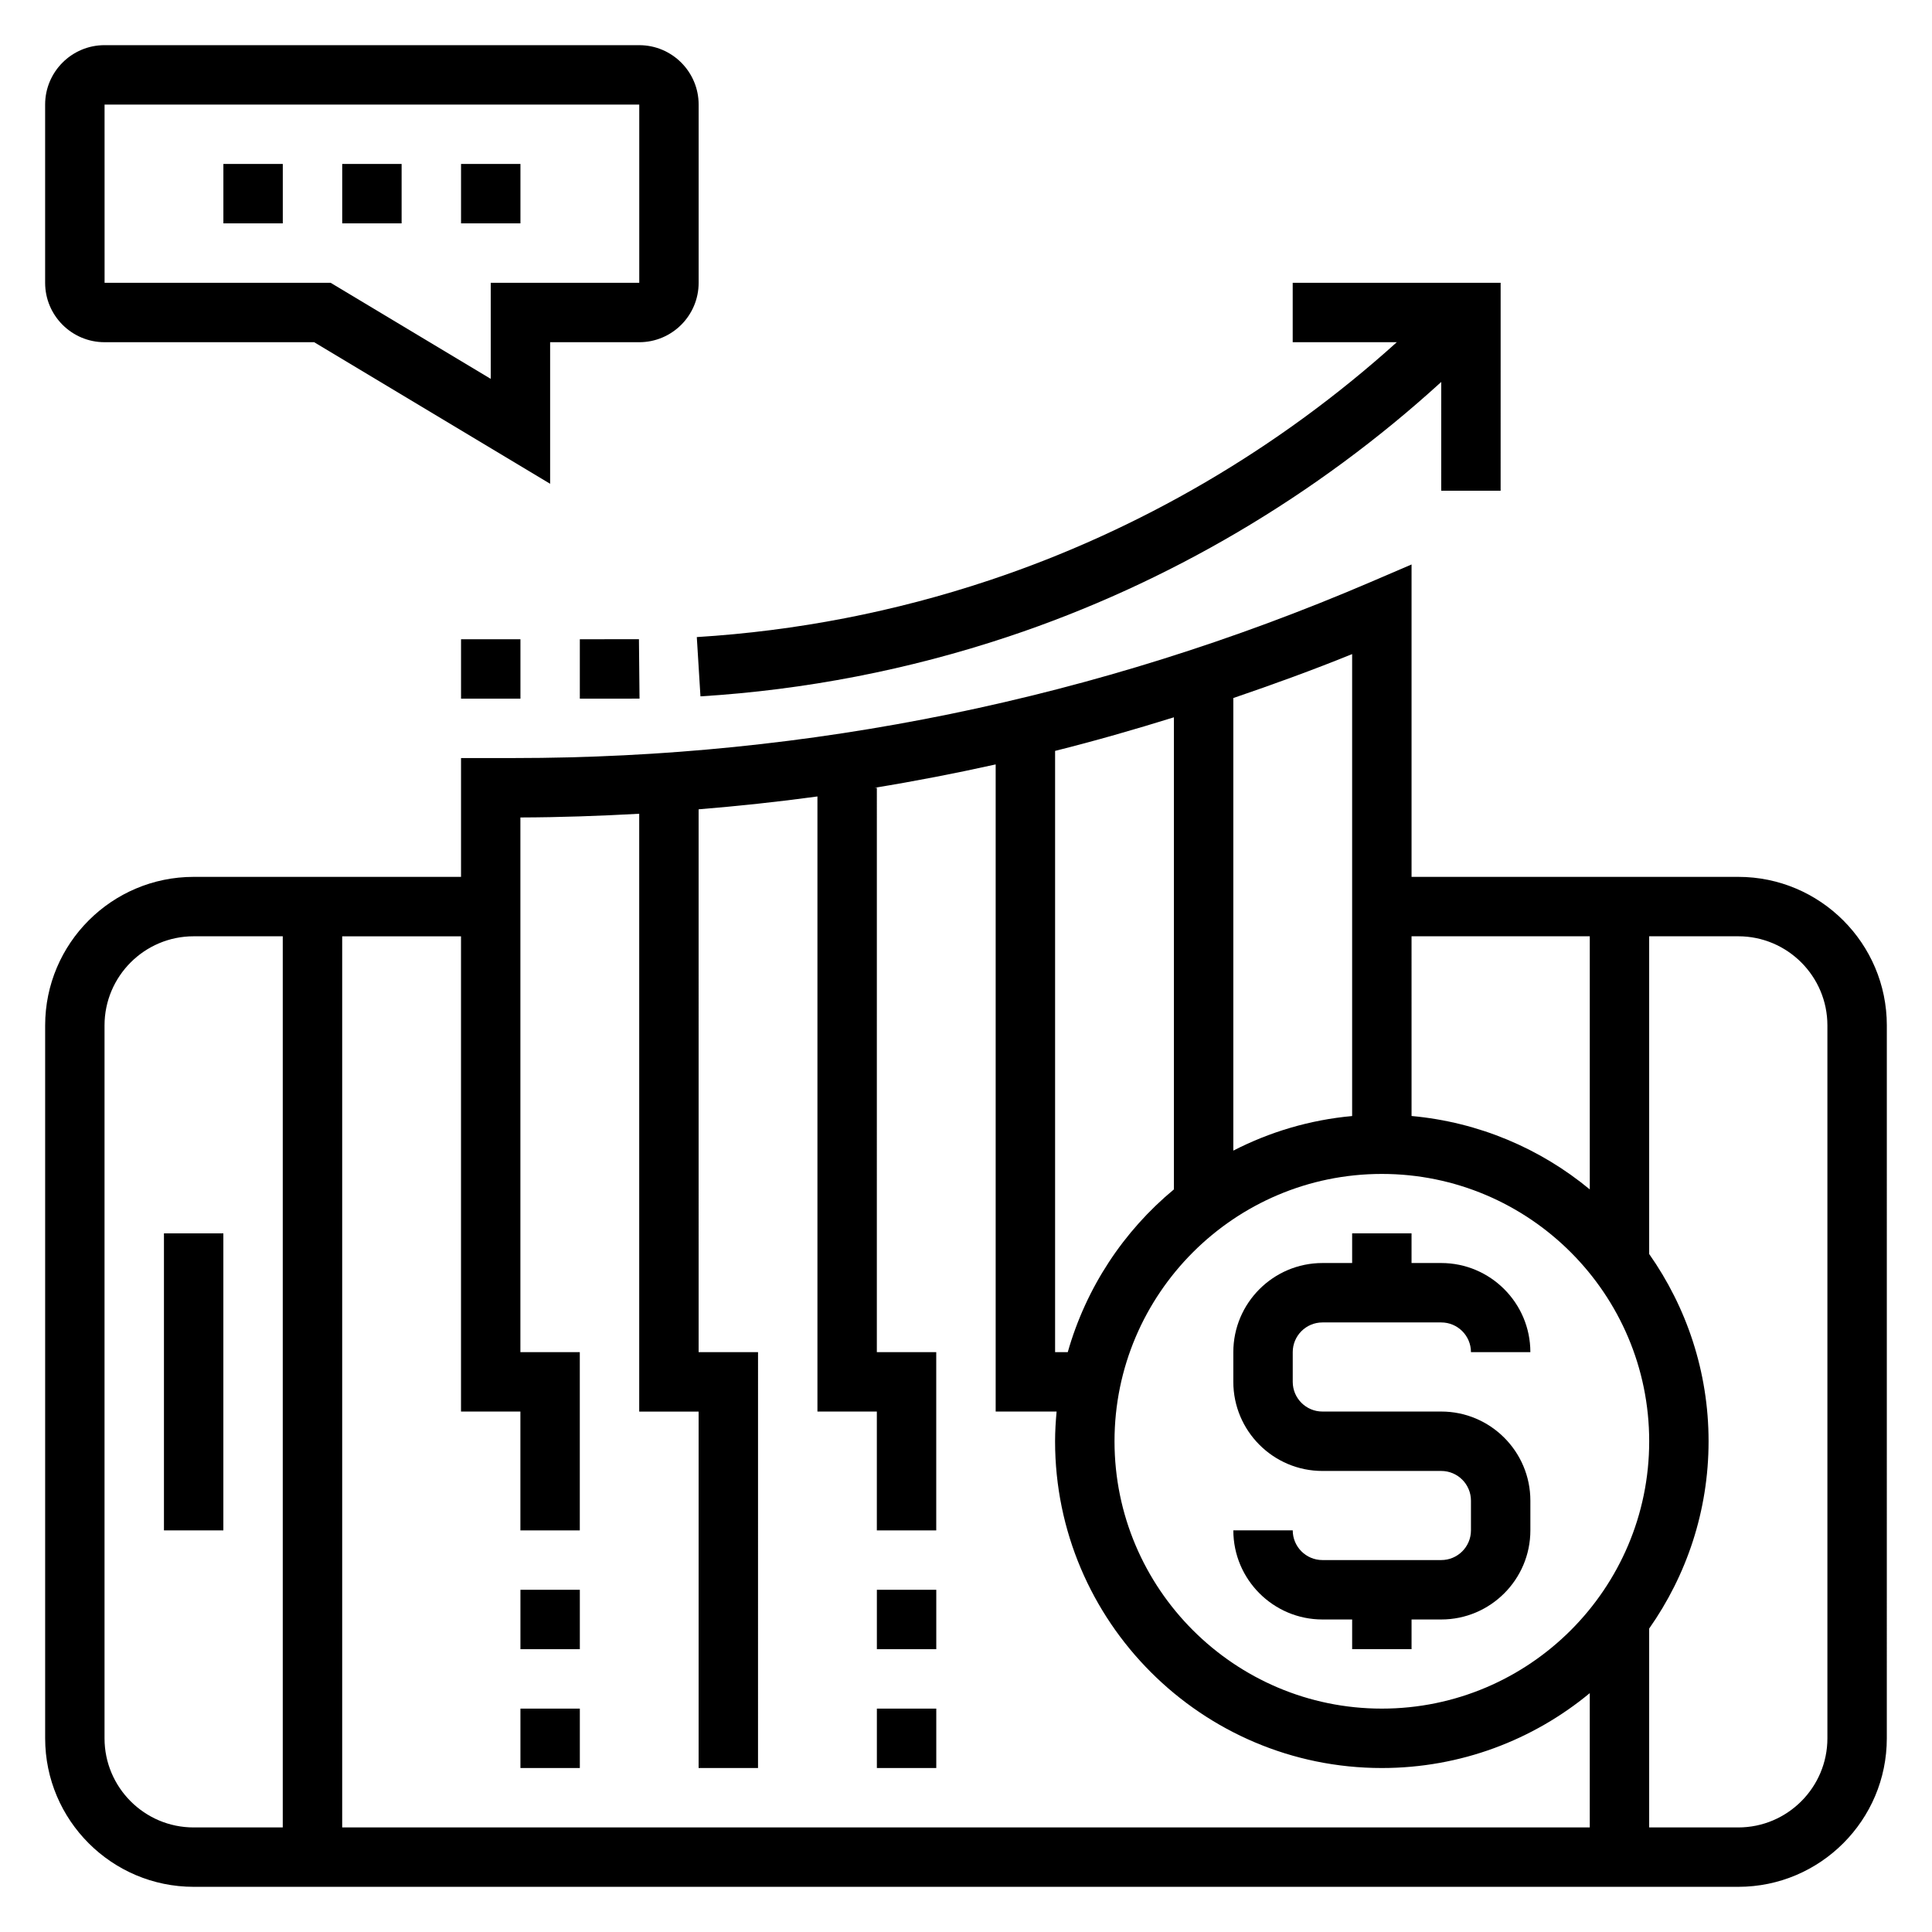 <?xml version="1.0" encoding="UTF-8"?>
<!-- Uploaded to: SVG Find, www.svgrepo.com, Generator: SVG Find Mixer Tools -->
<svg fill="#000000" width="800px" height="800px" version="1.1" viewBox="144 144 512 512" xmlns="http://www.w3.org/2000/svg">
 <g>
  <path d="m604.67 376.38h-86.594v-82.789l-10.973 4.707c-72.156 30.914-148.53 46.594-227 46.594h-13.926v31.488h-70.852c-21.703 0-39.359 17.656-39.359 39.359v188.93c0 21.703 17.656 39.359 39.359 39.359h409.34c21.703 0 39.359-17.656 39.359-39.359l0.004-188.93c0-21.703-17.656-39.359-39.359-39.359zm-94.465 220.42c-39.07 0-70.848-31.781-70.848-70.848 0-39.07 31.781-70.848 70.848-70.848 39.07 0 70.848 31.781 70.848 70.848s-31.777 70.848-70.848 70.848zm-83.238-94.465h-3.356v-159.34c10.57-2.644 21.059-5.66 31.488-8.902v125.11c-13.352 11.047-23.27 26.035-28.133 43.133zm138.34-110.21v67.078c-13.074-10.816-29.387-17.832-47.23-19.453l-0.004-47.625zm-62.977 47.637c-11.258 1.023-21.875 4.227-31.488 9.164v-119.94c10.562-3.606 21.082-7.422 31.488-11.645zm-220.42 78.316v31.488h15.742v-47.23h-15.742v-141.7c10.539-0.031 21.027-0.402 31.488-0.984v158.43h15.742v94.465h15.742l0.004-110.21h-15.742l-0.004-143.86c10.539-0.867 21.043-1.977 31.488-3.41v163.01h15.742v31.488h15.742v-47.23h-15.742l0.004-149.57h-0.598c10.762-1.754 21.453-3.832 32.086-6.188v171.5h16.145c-0.234 2.598-0.402 5.211-0.402 7.871 0 47.742 38.848 86.594 86.594 86.594 20.914 0 40.125-7.453 55.105-19.844v35.59h-330.62v-236.16h31.488v125.95zm-110.21 86.594v-188.93c0-13.02 10.598-23.617 23.617-23.617h23.617v236.16l-23.621 0.004c-13.02 0-23.613-10.598-23.613-23.617zm456.58 0c0 13.02-10.598 23.617-23.617 23.617h-23.617v-52.703c9.887-14.066 15.742-31.164 15.742-49.633s-5.856-35.559-15.742-49.633v-84.195h23.617c13.02 0 23.617 10.598 23.617 23.617z"/>
  <path d="m187.45 470.85h15.742v78.719h-15.742z"/>
  <path d="m328.66 312.83 0.969 15.711c27.758-1.707 55.215-7.039 81.594-15.832 42.367-14.113 81.703-37.367 114.72-67.488l-0.004 28.824h15.742l0.004-55.105h-55.105v15.742h27.59c-31.148 28.125-68.148 49.828-107.94 63.086-25.07 8.371-51.164 13.434-77.566 15.062z"/>
  <path d="m297.66 313.41v15.742h12.27l3.551-0.016-0.156-15.742z"/>
  <path d="m266.18 313.41h15.742v15.742h-15.742z"/>
  <path d="m494.46 494.46h31.488c4.344 0 7.871 3.527 7.871 7.871h15.742c0-13.02-10.598-23.617-23.617-23.617h-7.871v-7.871h-15.742v7.871h-7.871c-13.02 0-23.617 10.598-23.617 23.617v7.871c0 13.02 10.598 23.617 23.617 23.617h31.488c4.344 0 7.871 3.527 7.871 7.871v7.871c0 4.344-3.527 7.871-7.871 7.871h-31.488c-4.344 0-7.871-3.527-7.871-7.871h-15.742c0 13.02 10.598 23.617 23.617 23.617h7.871v7.871h15.742v-7.871h7.871c13.02 0 23.617-10.598 23.617-23.617v-7.871c0-13.02-10.598-23.617-23.617-23.617h-31.488c-4.344 0-7.871-3.527-7.871-7.871v-7.871c0-4.344 3.527-7.871 7.871-7.871z"/>
  <path d="m171.71 234.69h55.547l62.531 37.516v-37.516h23.617c8.684 0 15.742-7.062 15.742-15.742v-47.234c0-8.684-7.062-15.742-15.742-15.742l-141.7-0.004c-8.684 0-15.746 7.062-15.746 15.746v47.23c0 8.684 7.062 15.746 15.746 15.746zm0-62.977h141.7v47.23h-39.359v25.457l-42.43-25.457h-59.906z"/>
  <path d="m234.69 187.45h15.742v15.742h-15.742z"/>
  <path d="m266.18 187.45h15.742v15.742h-15.742z"/>
  <path d="m203.2 187.45h15.742v15.742h-15.742z"/>
  <path d="m281.92 565.31h15.742v15.742h-15.742z"/>
  <path d="m281.92 596.8h15.742v15.742h-15.742z"/>
  <path d="m376.38 565.31h15.742v15.742h-15.742z"/>
  <path d="m376.38 596.8h15.742v15.742h-15.742z"/>
 </g>
</svg>